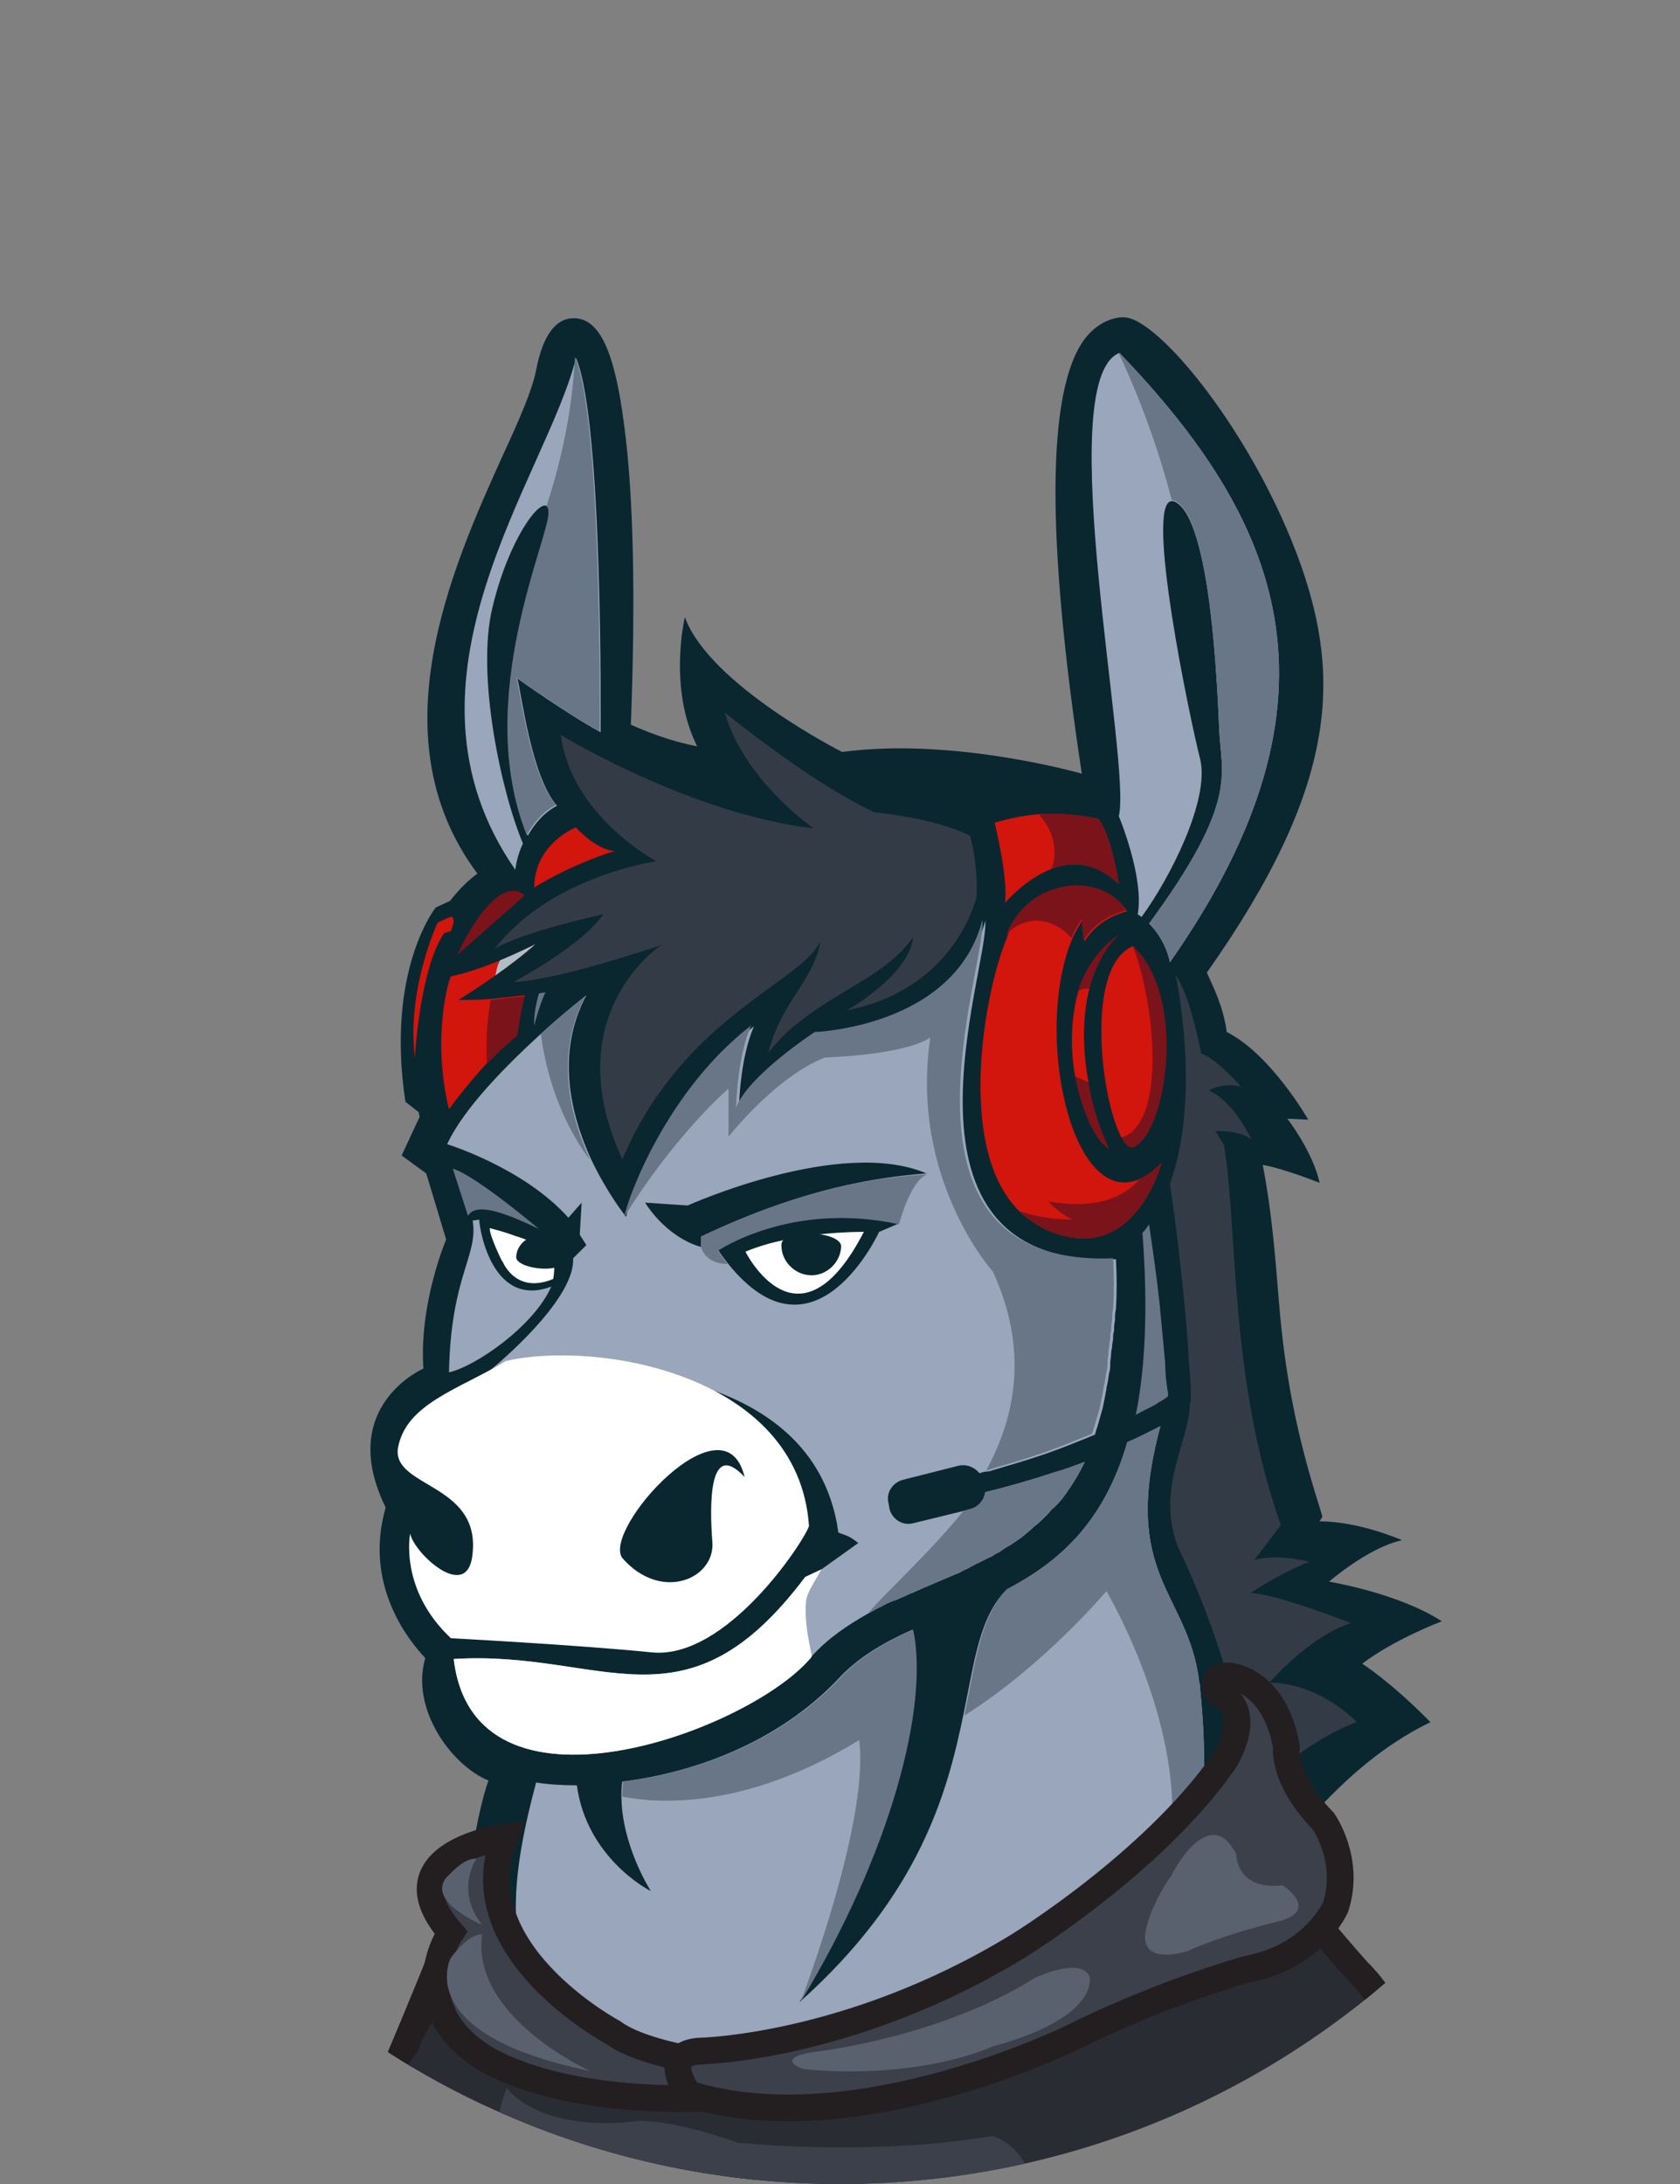 <svg width="90" height="117" viewBox="0 0 90 117" fill="none" xmlns="http://www.w3.org/2000/svg">
<rect x="0" y="0" width="90" height="117" fill="#808080" stroke="none"/>
<g clip-path="url(#clip0)">
<g clip-path="url(#clip1)">
<path d="M31.461 92.612C31.461 92.612 28.416 91.4 24.406 102.966C24.406 102.966 20.194 113.573 18.215 117.311C18.215 117.311 14.561 123.321 21.361 128.675C21.361 128.675 29.837 130.493 33.694 125.493C33.694 125.493 41.103 115.543 43.387 109.835" fill="#B70F70"/>
<path d="M31.461 92.612C31.461 92.612 28.416 91.4 24.406 102.966C24.406 102.966 20.194 113.573 18.215 117.311C18.215 117.311 14.561 123.321 21.361 128.675C21.361 128.675 29.837 130.493 33.694 125.493C33.694 125.493 41.103 115.543 43.387 109.835" stroke="#231F20" stroke-width="1.433" stroke-miterlimit="10"/>
<path d="M30.394 104.734C30.394 104.734 29.582 110.34 22.68 120.442C22.68 120.442 19.584 122.967 19.99 118.624C19.99 118.624 21.157 114.583 27.095 103.168C27.095 103.168 31.206 99.935 30.394 104.734Z" fill="#D42486"/>
<path d="M36.08 121.503C36.08 121.503 35.115 123.675 33.288 127.614C33.288 127.614 27.401 139.888 23.697 139.737L22.073 141.959C22.073 141.959 21.413 142.919 20.651 142.767C18.368 142.363 13.039 140.999 10.4 137.211C10.4 137.211 10.095 135.999 11.618 133.878C11.618 133.878 8.827 132.413 11.821 127.766C11.821 127.766 15.678 119.331 19.027 116.351" fill="#B70F70"/>
<path d="M36.08 121.503C36.08 121.503 35.115 123.675 33.288 127.614C33.288 127.614 27.401 139.888 23.697 139.737L22.073 141.959C22.073 141.959 21.413 142.919 20.651 142.767C18.368 142.363 13.039 140.999 10.4 137.211C10.4 137.211 10.095 135.999 11.618 133.878C11.618 133.878 8.827 132.413 11.821 127.766C11.821 127.766 15.678 119.331 19.027 116.351" stroke="#231F20" stroke-width="1.433" stroke-miterlimit="10"/>
<path d="M26.539 108.269C29.127 111.502 31.36 113.472 45.063 112.563C65.82 110.542 66.378 97.258 76.63 92.258C74.498 90.086 72.976 89.127 72.976 89.127C74.701 87.813 77.239 86.854 77.239 86.854C74.904 85.338 71.2 84.732 71.2 84.732C71.2 84.732 73.28 82.914 75.107 82.51C75.107 82.51 72.824 81.5 70.692 81.5L70.844 81.247L70.692 80.742C69.423 76.752 68.814 73.469 68.51 69.681C68.307 67.155 68.104 64.731 67.647 62.407C68.814 62.609 70.692 63.367 70.692 63.367C70.337 61.7 68.966 59.932 68.966 59.932L70.083 59.983C70.083 59.983 68.104 56.498 65.719 55.286C65.516 53.821 64.957 52.811 64.653 52.104C71.707 42.103 71.809 36.294 69.677 30.233C67.19 23.263 62.065 17.05 60.237 17C60.187 17 60.085 17 60.034 17C59.527 17.05 58.766 17.303 58.106 18.162C56.076 20.889 56.025 28.718 57.954 41.446C57.954 41.446 51.102 39.476 45.114 40.285C45.114 40.285 38.009 36.698 36.689 33.062C36.689 33.062 35.776 36.85 37.349 39.981C35.979 39.729 34.558 39.173 33.796 38.82C34.05 32.153 33.949 26.597 33.441 22.808C32.934 18.818 32.122 17.101 30.802 17.05C29.787 17 29.076 17.96 28.721 19.828C28.518 20.889 27.808 22.506 26.945 24.374C24.204 30.435 20.144 39.527 25.575 46.8C24.814 47.356 24.357 47.962 24.103 48.265L23.342 48.618C23.342 48.618 20.652 51.952 21.718 59.023L22.428 59.579L22.479 59.831L21.515 61.902L22.834 62.862L23.9 66.398C23.494 67.408 22.479 70.337 22.682 73.317C22.682 73.317 18.013 75.338 20.652 80.742V80.793C19.485 84.884 21.87 87.864 22.783 88.824C21.971 91.602 24.255 94.632 26.184 95.39C26.082 95.289 23.443 104.38 26.539 108.269Z" fill="#0A2730"/>
<path d="M59.935 43.719C59.935 43.719 61.306 47.002 60.95 48.972C60.95 48.972 61.001 49.023 61.153 49.124C62.676 47.053 64.807 42.861 64.3 40.689C63.742 38.517 61.306 26.849 62.777 26.849C62.828 26.849 62.879 26.849 62.98 26.9C64.858 27.91 65.213 36.749 65.315 39.123C65.416 41.497 66.381 42.911 61.559 49.477C61.965 49.881 62.473 50.588 62.676 51.548C72.775 37.153 68.411 27.708 59.986 18.919H59.935C56.332 20.485 60.646 40.992 59.935 43.719Z" fill="#99A6BB"/>
<path d="M27.608 46.598C27.608 46.598 27.658 45.942 28.014 45.184C26.897 42.557 25.476 36.193 26.39 32.506C27.252 28.92 28.927 26.647 29.333 27.152C29.384 27.203 29.435 27.304 29.435 27.506C29.485 28.819 25.324 37.456 28.267 44.78C28.623 44.174 29.079 43.568 29.841 43.164C28.42 41.547 27.912 36.901 27.709 36.345C27.709 36.345 30.399 38.264 32.175 39.224C32.175 39.224 32.327 22.556 30.856 19.172C29.282 25.536 20.553 36.446 27.608 46.598Z" fill="#99A6BB"/>
<path d="M53.843 48.366C53.843 48.366 54.909 47.103 56.33 46.547C57.396 46.143 58.665 46.143 59.934 47.356C59.934 47.356 59.528 44.628 58.817 43.87C58.817 43.87 57.498 43.517 55.67 43.618C54.96 43.669 54.148 43.82 53.285 44.073C53.285 44.123 53.996 46.851 53.843 48.366Z" fill="#D2150D"/>
<path d="M35.422 50.639C35.169 50.79 29.84 54.528 33.342 62.104C36.184 55.387 41.462 53.164 43.39 51.194C43.644 50.942 43.796 50.689 43.949 50.437C43.593 52.558 41.868 53.619 41.157 56.397C41.462 55.993 41.817 55.639 42.172 55.286C42.375 55.084 42.578 54.932 42.781 54.781C45.014 52.962 47.552 52.205 48.922 50.184C48.719 52.255 45.37 54.124 45.37 54.124C51.257 52.962 52.322 48.012 52.322 48.012C52.373 46.043 51.967 44.78 51.967 44.78C50.14 43.82 46.841 43.517 46.841 43.517C44.913 42.608 42.832 41.194 41.259 40.032C39.787 38.971 38.823 38.163 38.823 38.163C39.888 41.85 43.593 44.376 43.593 44.376C36.996 43.618 30.043 39.375 30.043 39.375C30.601 43.719 35.169 46.144 35.169 46.144C35.169 46.144 29.535 46.901 26.49 50.841C27.911 49.932 32.327 48.972 32.327 48.972C31.159 50.689 27.505 52.609 27.505 52.609C29.941 52.508 35.016 50.74 35.422 50.639Z" fill="#333C46"/>
<path d="M24.308 88.874C25.374 98.067 39.838 92.864 43.34 88.925C43.391 88.874 43.441 88.824 43.492 88.723C44.355 87.763 45.421 87.056 46.486 86.45C46.689 86.349 46.842 86.248 47.045 86.147C47.095 86.096 47.197 86.096 47.248 86.046C47.501 85.894 47.755 85.793 48.06 85.692C48.263 85.591 48.415 85.54 48.618 85.439C48.719 85.389 48.821 85.338 48.872 85.338C49.075 85.237 49.227 85.187 49.43 85.086C50.039 84.833 50.597 84.581 51.206 84.328C51.358 84.278 51.46 84.227 51.612 84.126C51.764 84.076 51.866 84.025 52.018 83.924C52.17 83.874 52.272 83.773 52.424 83.722C52.526 83.672 52.627 83.621 52.729 83.571C52.779 83.571 52.779 83.52 52.83 83.52C52.881 83.47 52.983 83.47 53.033 83.419C53.185 83.369 53.287 83.268 53.389 83.217C53.541 83.167 53.642 83.066 53.794 82.965C53.896 82.914 53.947 82.864 54.048 82.813C54.099 82.813 54.099 82.763 54.15 82.763C54.251 82.662 54.404 82.611 54.505 82.51C54.759 82.359 54.962 82.156 55.215 81.954C55.317 81.853 55.419 81.752 55.571 81.651C55.774 81.449 56.028 81.247 56.23 80.995C56.281 80.944 56.332 80.843 56.434 80.793C56.484 80.742 56.535 80.692 56.586 80.641C56.636 80.591 56.687 80.54 56.738 80.49C56.789 80.389 56.89 80.338 56.941 80.237C56.992 80.187 57.042 80.086 57.093 80.035C57.449 79.53 57.804 78.974 58.108 78.318C57.55 78.52 57.042 78.722 56.484 78.873C55.266 79.277 54.048 79.631 52.779 79.934C52.729 80.338 52.424 80.742 51.968 80.843L51.612 80.944L48.922 81.601C48.364 81.752 47.806 81.399 47.654 80.843L47.603 80.54C47.451 79.984 47.806 79.429 48.364 79.277L51.358 78.52C51.815 78.419 52.221 78.621 52.475 78.924C52.627 78.873 52.779 78.823 52.983 78.823C53.998 78.52 55.063 78.217 56.078 77.863C56.941 77.56 57.804 77.207 58.667 76.853V76.802C58.717 76.701 58.717 76.6 58.768 76.499C58.87 76.146 58.971 75.792 59.073 75.439C59.123 75.186 59.174 74.934 59.225 74.681C59.225 74.58 59.276 74.479 59.276 74.378C59.276 74.277 59.326 74.176 59.326 74.126C59.377 73.924 59.377 73.722 59.428 73.519C59.479 73.368 59.479 73.166 59.479 73.014C59.479 72.863 59.529 72.661 59.529 72.459C59.529 72.358 59.58 72.206 59.58 72.105C59.58 71.954 59.631 71.802 59.631 71.701C59.631 71.55 59.631 71.449 59.682 71.297C59.682 71.145 59.682 70.944 59.732 70.741C59.732 70.539 59.732 70.337 59.783 70.135C59.834 69.277 59.834 68.418 59.783 67.458C46.994 67.963 53.033 51.801 52.779 49.326C51.308 55.084 43.797 55.336 43.797 55.336C43.797 55.336 40.244 57.66 39.584 59.377C39.584 59.377 39.635 56.65 40.396 54.983C35.829 58.367 33.748 64.074 33.545 65.186C33.494 65.135 32.53 63.923 31.667 62.104C30.602 59.781 29.739 56.447 31.413 53.316C31.363 53.366 30.297 54.175 29.028 55.336C27.201 57.003 24.867 59.326 23.953 61.296C23.953 61.296 28.064 62.559 30.449 65.236L31.16 64.428L31.058 66.145L31.413 66.701L30.703 67.408C30.805 69.327 27.658 72.257 26.186 73.469C28.977 73.065 43.543 72.055 44.913 82.106C45.319 82.257 45.471 82.257 45.979 82.662L44 84.076L43.137 84.48C36.691 93.066 32.327 88.369 24.308 88.874ZM37.554 66.246V66.802C35.626 66.246 34.56 64.428 34.56 64.428L36.844 64.579C36.844 64.579 45.015 60.892 49.633 62.862C47.045 63.064 43.086 63.62 37.554 66.246ZM47.095 65.994C47.095 65.994 43.644 73.519 38.975 67.66C38.823 67.458 38.62 67.206 38.468 66.953C38.468 66.953 42.376 64.276 48.161 65.539L47.095 65.994Z" fill="#99A6BB"/>
<path d="M25.322 83.167C25.119 85.945 22.176 83.217 21.973 82.156C21.973 82.156 21.364 85.136 24.155 87.763C24.155 87.763 30.905 88.116 34.914 88.52C38.923 88.925 43.085 82.56 43.339 81.752C42.78 73.519 31.818 71.802 27.098 72.913C24.612 74.428 21.719 75.186 21.313 77.611C21.059 79.681 25.677 79.479 25.322 83.167ZM39.888 79.126C37.959 77.055 38.01 80.641 38.162 82.611C38.314 84.581 35.422 85.844 33.341 83.47C32.224 81.954 38.822 74.631 39.888 79.126Z" fill="white"/>
<path d="M28.876 65.842C28.876 65.842 25.476 62.963 24.258 62.609L25.07 65.135C25.476 64.428 26.897 64.882 28.876 65.842Z" fill="#687688"/>
<path d="M29.534 68.923C28.57 71.095 25.423 73.216 24.053 73.519C24.154 68.317 25.626 67.307 25.322 65.388L25.677 65.337C25.626 65.337 26.184 70.186 29.534 68.923Z" fill="#99A6BB"/>
<path d="M24.053 59.427C24.053 59.427 24.916 58.215 26.083 56.952C26.59 56.397 27.149 55.892 27.707 55.437C27.707 55.437 27.91 53.972 28.113 53.316C28.113 53.316 27.25 53.417 26.286 53.518C25.677 53.568 25.068 53.568 24.56 53.568C24.56 53.568 25.474 53.013 26.54 52.255C27.25 51.75 28.062 51.144 28.671 50.588C28.57 50.639 27.758 51.043 26.793 51.447C25.931 51.8 24.916 52.154 24.154 52.306C24.104 52.306 23.088 55.437 24.053 59.427Z" fill="#D2150D"/>
<path d="M32.934 45.588C31.919 45.538 30.853 44.325 30.853 44.325C30.853 44.325 28.62 45.184 28.62 47.558C28.569 47.558 30.498 46.346 32.934 45.588Z" fill="#D2150D"/>
<path d="M24.51 51.144C24.51 51.144 27.047 48.921 28.113 47.962C26.844 46.901 25.169 49.629 24.51 51.144Z" fill="#7B131B"/>
<path d="M29.23 53.164L28.875 53.215C28.875 53.215 28.57 54.175 28.621 54.932C28.621 54.882 29.027 53.467 29.23 53.164Z" fill="#687688"/>
<path d="M54.605 64.882C54.961 65.236 55.367 65.489 55.773 65.741C60.695 68.216 62.218 62.306 62.218 62.306C61.812 62.711 61.406 63.014 61.051 63.165C57.346 64.781 55.367 55.185 57.447 50.285C57.6 49.932 57.803 49.578 58.006 49.275C58.006 49.275 58.006 49.73 58.107 50.437C58.107 50.437 58.716 49.225 60.391 48.821C59.071 46.8 55.214 47.053 53.946 50.184C53.946 50.184 53.946 50.184 53.946 50.235C52.778 52.962 51.154 61.498 54.605 64.882Z" fill="#D2150D"/>
<path d="M57.6 57.66C57.956 59.579 58.717 61.195 59.427 61.549C58.971 60.589 58.514 59.327 58.311 57.963C58.006 56.346 57.956 54.528 58.362 52.962C58.666 51.851 59.174 50.791 59.986 50.033C58.869 50.791 58.159 51.851 57.753 53.063C57.347 54.579 57.347 56.245 57.6 57.66Z" fill="#7B131B"/>
<path d="M60.088 60.943C60.291 61.347 60.545 61.549 60.748 61.448C62.524 60.64 63.59 53.316 60.697 50.689C58.109 51.75 58.972 58.922 60.088 60.943Z" fill="#7B131B"/>
<path d="M61.558 49.477C61.964 49.881 62.471 50.588 62.674 51.548C72.773 37.153 68.409 27.708 59.984 18.919H59.934C61.304 21.849 62.217 24.627 62.776 26.799C62.826 26.799 62.877 26.799 62.979 26.849C64.856 27.859 65.212 36.698 65.313 39.072C65.415 41.446 66.379 42.911 61.558 49.477Z" fill="#687688"/>
<path d="M60.088 60.943C62.474 60.185 61.915 53.922 60.697 50.689C58.109 51.75 58.972 58.922 60.088 60.943Z" fill="#D2150D"/>
<path d="M53.893 50.083C54.349 49.578 55.009 49.275 55.669 49.326C56.329 49.376 56.938 49.73 57.394 50.235C57.547 49.881 57.75 49.528 57.953 49.225C57.953 49.225 57.953 49.679 58.054 50.386C58.054 50.386 58.663 49.174 60.338 48.77C59.018 46.699 55.161 46.952 53.893 50.083Z" fill="#7B131B"/>
<path d="M63.742 75.186C63.792 75.135 63.792 74.984 63.792 74.984V74.933V74.832V74.63C63.792 74.075 63.742 73.519 63.691 72.964C63.64 71.852 63.538 70.741 63.437 69.681C63.234 67.559 62.98 65.488 62.676 63.417C64.401 58.619 62.98 52.255 62.98 52.255C63.742 53.215 64.351 56.447 64.351 56.447C65.163 56.7 66.482 58.215 66.482 58.215C65.467 57.962 64.757 58.417 64.757 58.417C66.127 59.023 67.04 61.044 67.04 61.044C66.431 60.538 65.112 60.589 65.112 60.589L65.569 61.347C66.33 65.892 65.822 73.772 68.614 81.702L67.193 83.57C68.563 83.217 70.136 83.671 70.136 83.671C68.664 84.227 66.99 85.338 66.99 85.338C68.411 85.389 72.369 86.955 72.369 86.955C70.136 87.662 68.005 90.137 68.005 90.137C70.796 90.187 72.674 92.258 72.674 92.258C69.882 93.268 66.99 96.097 66.99 96.097C66.381 89.329 63.183 83.065 63.082 82.813C61.914 79.631 63.742 77.206 63.742 75.186Z" fill="#333C46"/>
<path d="M34.457 109.886C48.109 111.401 57.295 106.603 61.863 101.754C62.472 101.097 63.03 100.39 63.487 99.734C64.654 97.915 64.654 94.077 64.299 90.541C64.299 90.389 64.299 90.288 64.248 90.137C63.69 85.288 59.985 84.48 62.167 76.399C61.558 76.702 61 77.005 60.391 77.257C59.122 81.651 56.635 83.722 53.946 85.137C52.474 86.601 52.22 88.925 51.611 91.854C50.748 96.046 49.276 101.501 42.831 107.259C47.703 99.229 49.733 91.349 48.87 87.308C47.399 87.965 45.978 88.773 44.912 89.935C41.613 93.42 37.045 94.986 33.341 95.44C33.29 95.693 33.29 95.945 33.29 96.198C33.29 98.774 34.762 101.148 34.863 101.299C34.711 101.249 31.412 99.481 30.905 95.642C30.093 95.642 29.331 95.592 28.722 95.491C26.997 101.906 26.337 108.472 34.457 109.886Z" fill="#99A6BB"/>
<path d="M51.66 91.905C55.923 89.228 59.273 85.238 59.273 85.238C59.273 85.238 65.008 94.885 61.861 101.754C62.47 101.097 63.028 100.39 63.485 99.734C64.652 97.915 64.652 94.077 64.297 90.541C64.297 90.389 64.297 90.288 64.246 90.137C63.688 85.288 59.983 84.48 62.166 76.399C61.556 76.702 60.998 77.005 60.389 77.257C59.12 81.651 56.634 83.722 53.944 85.137C52.523 86.601 52.269 88.975 51.66 91.905Z" fill="#687688"/>
<path d="M54.605 64.882C54.961 65.236 55.367 65.489 55.773 65.741C60.696 68.216 62.218 62.306 62.218 62.306C61.812 62.711 61.406 63.014 61.051 63.165C61.051 63.165 61.051 63.216 61 63.216C60.543 63.771 59.883 64.125 59.173 64.327C58.209 64.579 57.143 64.529 56.179 64.377C56.534 64.781 56.991 65.085 57.447 65.337C56.483 65.337 55.519 65.186 54.605 64.882Z" fill="#7B131B"/>
<path d="M33.34 96.249C35.167 96.602 39.836 97.006 46.028 93.218C46.586 97.562 42.983 107.007 42.881 107.26C47.753 99.229 49.783 91.349 48.92 87.309C47.449 87.965 46.028 88.773 44.962 89.935C41.663 93.42 37.095 94.986 33.391 95.441C33.34 95.744 33.34 95.996 33.34 96.249Z" fill="#687688"/>
<path d="M56.382 44.881C56.535 45.436 56.535 45.992 56.332 46.547C57.397 46.143 58.666 46.143 59.935 47.356C59.935 47.356 59.529 44.628 58.818 43.87C58.818 43.87 57.499 43.517 55.672 43.618C55.976 44.022 56.23 44.376 56.382 44.881Z" fill="#7B131B"/>
<path d="M57.598 57.66C57.801 57.761 58.055 57.861 58.258 57.962C58.258 57.962 58.258 57.962 58.309 57.962C58.004 56.346 57.953 54.528 58.359 52.962C58.156 52.962 58.004 52.962 57.801 53.063C57.344 54.578 57.344 56.245 57.598 57.66Z" fill="#D2150D"/>
<path d="M28.214 44.729C28.569 44.123 29.026 43.517 29.787 43.113C28.366 41.497 27.859 36.85 27.656 36.294C27.656 36.294 30.346 38.214 32.122 39.173C32.122 39.173 32.274 22.505 30.802 19.121C30.65 22.202 29.99 24.93 29.28 27.102C29.33 27.152 29.381 27.253 29.381 27.455C29.432 28.819 25.321 37.456 28.214 44.729Z" fill="#687688"/>
<path d="M26.539 52.255C27.25 51.75 28.062 51.144 28.671 50.588C28.569 50.639 27.757 51.043 26.793 51.447C26.641 51.7 26.59 52.002 26.539 52.255Z" fill="#AFBEC6"/>
<path d="M26.083 57.003C26.59 56.447 27.148 55.942 27.707 55.488C27.707 55.488 27.91 54.023 28.113 53.366C28.113 53.366 27.25 53.467 26.286 53.568C26.083 54.68 26.032 55.841 26.083 57.003Z" fill="#7B131B"/>
<path d="M37.553 66.246V66.802C37.553 66.802 37.756 67.711 38.974 67.711C38.822 67.509 38.618 67.256 38.466 67.004C38.466 67.004 42.374 64.327 48.16 65.589C48.16 65.589 48.769 63.215 49.682 62.912C47.043 63.064 43.085 63.62 37.553 66.246Z" fill="#687688"/>
<path d="M31.616 62.155C30.55 59.831 29.687 56.498 31.362 53.366C31.311 53.417 30.245 54.225 28.977 55.387C29.129 56.649 29.687 59.579 31.616 62.155Z" fill="#687688"/>
<path d="M46.486 86.45C46.689 86.349 46.842 86.248 47.045 86.147C47.095 86.096 47.197 86.096 47.248 86.046C47.501 85.894 47.755 85.793 48.06 85.692C48.263 85.591 48.415 85.541 48.618 85.44C48.719 85.389 48.821 85.339 48.872 85.339C49.075 85.238 49.227 85.187 49.43 85.086C50.039 84.834 50.597 84.581 51.206 84.328C51.358 84.278 51.46 84.227 51.612 84.126C51.764 84.076 51.866 84.025 52.018 83.924C52.17 83.874 52.272 83.773 52.424 83.722C52.526 83.672 52.627 83.621 52.729 83.571C52.779 83.571 52.779 83.52 52.83 83.52C52.881 83.47 52.982 83.47 53.033 83.419C53.185 83.369 53.287 83.268 53.388 83.217C53.541 83.167 53.642 83.066 53.794 82.965C53.896 82.914 53.947 82.864 54.048 82.813C54.099 82.813 54.099 82.763 54.15 82.763C54.251 82.662 54.403 82.611 54.505 82.51C54.759 82.359 54.962 82.156 55.215 81.954C55.317 81.853 55.418 81.752 55.571 81.651C55.774 81.449 56.028 81.247 56.23 80.995C56.281 80.944 56.332 80.843 56.434 80.793C56.484 80.742 56.535 80.692 56.586 80.641C56.636 80.591 56.687 80.54 56.738 80.49C56.789 80.389 56.89 80.338 56.941 80.237C56.992 80.187 57.042 80.086 57.093 80.035C57.449 79.53 57.804 78.975 58.108 78.318C57.55 78.52 57.042 78.722 56.484 78.874C55.266 79.278 54.048 79.631 52.779 79.934C52.729 80.338 52.424 80.742 51.967 80.843L51.612 80.944C49.684 83.318 47.552 85.187 46.486 86.45Z" fill="#687688"/>
<path d="M33.445 65.185C36.237 60.69 39.028 58.316 39.028 58.316V60.892C39.028 60.892 41.565 57.66 44.204 56.649C44.204 56.649 48.315 56.548 49.838 55.589C48.721 63.165 53.187 68.115 53.187 68.115C55.116 72.307 54.405 75.893 52.832 78.772C53.847 78.469 54.913 78.166 55.928 77.813C56.791 77.51 57.653 77.156 58.516 76.802V76.752C58.567 76.651 58.567 76.55 58.618 76.449C58.719 76.095 58.821 75.742 58.922 75.388C58.973 75.136 59.024 74.883 59.074 74.631C59.074 74.53 59.125 74.428 59.125 74.328C59.125 74.227 59.176 74.126 59.176 74.075C59.227 73.873 59.227 73.671 59.277 73.469C59.328 73.317 59.328 73.115 59.328 72.964C59.328 72.812 59.379 72.61 59.379 72.408C59.379 72.307 59.43 72.156 59.43 72.055C59.43 71.903 59.48 71.752 59.48 71.651C59.48 71.499 59.48 71.398 59.531 71.246C59.531 71.095 59.531 70.893 59.582 70.691C59.582 70.489 59.582 70.287 59.633 70.085C59.683 69.226 59.683 68.368 59.633 67.408C46.843 67.913 52.883 51.75 52.629 49.275C51.157 55.033 43.646 55.286 43.646 55.286C43.646 55.286 40.094 57.609 39.434 59.326C39.434 59.326 39.485 56.599 40.246 54.932C35.78 58.367 33.648 64.074 33.445 65.185Z" fill="#687688"/>
<path d="M24.103 49.124L23.443 49.427C23.443 49.427 21.769 53.013 22.225 56.649C22.225 56.649 22.479 51.902 23.799 49.982L24.154 49.881C24.154 49.881 24.509 49.073 24.103 49.124Z" fill="#D2150D"/>
<path d="M24.307 88.874C25.372 98.067 39.836 92.864 43.338 88.925C43.389 88.874 43.44 88.824 43.49 88.723C43.287 87.712 43.084 86.753 43.186 85.743C43.237 85.288 43.744 84.581 43.998 84.076L43.135 84.48C36.69 93.066 32.325 88.369 24.307 88.874Z" fill="white"/>
<path d="M62.421 73.014C62.319 71.954 62.218 70.843 62.116 69.782C61.964 68.368 61.761 67.004 61.558 65.59C61.457 65.741 61.355 65.893 61.203 66.044C61.507 70.085 61.355 73.267 60.848 75.792C61.203 75.59 61.558 75.439 61.913 75.237C62.116 75.085 62.37 74.984 62.522 74.833C62.522 74.833 62.573 74.833 62.573 74.782V74.631C62.472 74.075 62.421 73.519 62.421 73.014Z" fill="#687688"/>
<path d="M26.335 105.593C26.335 105.593 23.493 113.169 44.554 111.856C44.554 111.856 64.144 107.158 66.276 96.4C66.276 96.4 67.037 99.228 72.772 105.643C72.772 105.643 82.008 114.129 71.858 131.453C71.858 131.453 67.646 139.838 67.24 146.202C67.24 146.202 51 152.01 32.273 145.949C32.273 145.949 32.121 139.231 27.046 128.726C27.046 128.726 21.209 120.947 21.463 113.472C21.463 113.472 20.143 108.522 25.269 105.491C25.32 105.491 25.878 101.956 26.335 105.593Z" fill="#292C32" stroke="#231F20" stroke-width="1.433" stroke-miterlimit="10"/>
<path d="M22.734 109.482C23.191 108.977 25.627 107.966 25.677 108.673C26.185 113.926 26.134 130.897 22.429 123.473C22.429 123.473 16.999 116.048 22.734 109.482Z" fill="#292C32"/>
<path d="M28.01 130.14L26.538 123.422C26.335 122.311 26.081 121.2 25.827 120.089C25.574 118.977 25.371 117.816 25.015 116.704C24.711 117.866 24.609 119.078 24.609 120.24C24.609 121.402 24.762 122.614 25.015 123.776C25.269 124.937 25.624 126.049 26.081 127.16C26.589 128.17 27.198 129.231 28.01 130.14Z" fill="#231F20"/>
<path d="M27.146 111.856C27.146 111.856 28.821 114.28 34.2 113.624C34.2 113.624 35.773 113.472 39.529 114.785C39.529 114.785 46.634 115.543 53.13 114.432C53.13 114.432 56.023 115.038 55.211 119.483C55.211 119.483 54.145 128.524 42.219 131.251C42.219 131.251 39.529 138.726 31.916 138.575C31.916 138.625 24.152 119.23 27.146 111.856Z" fill="#3B404A"/>
<path d="M46.279 65.993C46.279 65.993 42.575 65.943 39.935 67.054C39.935 67.054 42.778 72.762 46.279 65.993Z" fill="white"/>
<path d="M27.349 66.195C27.349 66.195 27.958 67.205 26.893 67.508C26.893 67.508 27.552 69.377 29.633 68.518C29.633 68.518 29.735 68.114 29.684 67.205C29.633 67.255 28.161 66.195 27.349 66.195Z" fill="white"/>
<path d="M32.83 108.876C32.83 108.876 24.609 104.481 27.045 98.42C27.045 98.42 20.498 99.279 24.152 103.522C24.152 103.522 21.614 107.259 25.624 110.037C25.624 110.037 29.633 113.169 40.291 112.26C40.291 112.26 43.64 111.502 41.153 110.896C41.153 110.845 35.013 110.492 32.83 108.876Z" fill="#3B404A" stroke="#231F20" stroke-width="1.433" stroke-miterlimit="10"/>
<path d="M31.612 110.946C31.612 110.946 25.217 108.067 25.826 103.623C25.826 103.623 25.166 103.522 24.151 104.885C24.151 104.885 21.969 108.976 31.612 110.946Z" fill="#5A616E"/>
<path d="M25.523 99.582C25.523 99.582 24.355 101.249 25.827 103.118C25.827 103.118 22.884 101.905 23.898 100.592C23.898 100.643 24.812 99.481 25.523 99.582Z" fill="#5A616E"/>
<path d="M37.397 109.886C37.397 109.886 45.467 109.785 54.5 104.279C54.5 104.279 61.707 99.885 65.564 94.379C65.564 94.379 67.34 91.702 65.259 90.692C65.259 90.692 64.701 89.733 65.818 89.783C65.818 89.783 68.254 89.884 68.913 93.571C68.913 93.571 68.66 95.288 70.893 97.561C70.893 97.561 72.364 99.632 71.552 102.158C71.552 102.158 70.436 104.734 67.036 105.441C66.122 105.643 63.99 106.4 63.99 106.4C63.99 106.4 60.844 107.461 57.596 109.077C57.596 109.077 45.771 114.987 36.839 112.158C36.89 112.108 35.316 110.088 37.397 109.886Z" fill="#3B404A" stroke="#231F20" stroke-width="1.433" stroke-miterlimit="10"/>
<path d="M43.539 109.936C43.539 109.936 50.238 109.229 55.465 105.946C55.465 105.946 57.8 104.835 58.358 105.845C58.358 105.845 59.069 108.017 53.182 109.633C53.182 109.633 49.325 111.451 43.032 110.845C43.032 110.845 41.407 110.29 43.539 109.936Z" fill="#5A616E"/>
<path d="M66.224 99.329C66.224 99.329 66.224 101.299 68.711 100.996C68.711 100.996 70.741 102.309 68.558 102.915C68.558 102.915 65.869 103.522 63.585 104.532C63.585 104.532 61.149 105.34 61.352 103.572C61.352 103.572 61.504 102.259 62.773 100.441C62.773 100.39 64.803 96.501 66.224 99.329Z" fill="#5A616E"/>
<path d="M26.894 67.559C26.894 67.559 26.234 66.246 26.234 65.792C26.234 65.792 27.249 66.044 27.808 66.297C28.366 66.499 28.011 67.711 28.011 67.711L26.894 67.559Z" fill="white"/>
<path d="M30.142 67.559C30.091 68.267 27.554 67.963 27.655 67.307C27.706 66.6 28.366 66.145 29.026 66.196C29.685 66.246 30.193 66.852 30.142 67.559Z" fill="#0A2730"/>
<path d="M41.866 66.65C41.917 65.792 45.114 65.943 45.063 66.802C45.012 67.66 44.251 68.368 43.388 68.317C42.526 68.266 41.815 67.509 41.866 66.65Z" fill="#0A2730"/>
<path d="M35.828 119.735C35.523 120.745 35.726 126.857 35.624 127.009C35.523 127.16 36.031 128.726 36.386 129.281C36.792 129.787 42.222 127.716 42.222 127.716L40.75 121.958C40.75 121.958 39.481 117.967 37.604 118.826C35.828 119.735 35.828 119.735 35.828 119.735Z" fill="#146CAE" stroke="#0A2730" stroke-width="1.911" stroke-miterlimit="10"/>
<path d="M73.582 108.017C73.582 108.017 77.083 110.946 76.17 118.422C76.17 118.422 76.068 124.079 75.256 132.362C75.256 132.362 74.444 138.726 68.862 140.14C68.862 140.14 58.153 142.615 57.037 131.807C57.037 131.807 56.885 124.634 58.559 116.199" fill="#B70F70"/>
<path d="M73.583 108.019C74.192 108.726 74.548 109.585 74.852 110.443C75.157 111.302 75.309 112.161 75.41 113.07L75.461 113.726C75.461 113.928 75.461 114.181 75.461 114.383C75.512 114.838 75.512 115.242 75.563 115.696C75.563 116.151 75.563 116.605 75.563 117.01L75.461 118.323V118.373V118.424C75.36 121.808 75.157 125.242 74.903 128.677L74.649 131.253L74.598 131.91L74.548 132.213V132.364V132.516C74.497 132.92 74.395 133.273 74.243 133.677C73.786 135.243 72.974 136.657 71.858 137.769C70.741 138.829 69.27 139.536 67.696 139.637C66.072 139.789 64.397 139.688 62.926 139.132C61.454 138.627 60.135 137.668 59.322 136.304C58.46 134.991 58.054 133.374 57.851 131.758V131.809C57.851 130.546 57.901 129.233 57.952 127.919C58.003 127.263 58.054 126.606 58.054 126C58.054 125.343 58.054 124.687 58.104 124.03C58.206 121.404 58.358 118.828 58.663 116.201C58.307 117.464 57.952 118.727 57.698 120.04C57.394 121.303 57.14 122.616 56.937 123.929C56.836 124.586 56.734 125.242 56.633 125.899C56.582 126.202 56.531 126.556 56.531 126.859C56.48 127.212 56.48 127.515 56.48 127.869C56.43 129.182 56.379 130.495 56.379 131.859V131.91V131.96C56.582 133.728 57.039 135.546 58.054 137.163C59.069 138.779 60.693 139.991 62.469 140.597C64.245 141.203 66.123 141.355 67.899 141.153C69.777 141.001 71.604 140.143 72.974 138.829C74.345 137.516 75.207 135.849 75.766 134.082C75.918 133.627 76.019 133.223 76.07 132.718L76.121 132.516C76.121 132.415 76.121 132.415 76.121 132.314L76.172 132.011L76.222 131.354L76.476 128.778C76.781 125.343 76.984 121.909 77.034 118.424V118.525L77.187 117.111C77.187 116.605 77.237 116.151 77.187 115.646C77.136 115.141 77.187 114.686 77.085 114.181C77.034 113.928 76.984 113.726 76.933 113.474L76.73 112.767C76.425 111.858 76.07 110.948 75.563 110.14C74.954 109.332 74.345 108.575 73.583 108.019Z" fill="#231F20"/>
<path d="M59.27 126.958C59.27 126.958 64.497 127.008 66.984 131.099C66.984 131.099 70.993 114.027 64.954 112.967C64.954 113.017 58.762 111.906 59.27 126.958Z" fill="#D42486"/>
</g>
</g>
<defs>
<clipPath id="clip0">
<path d="M90 0H0V72C0 96.853 20.147 117 45 117V117C69.853 117 90 96.853 90 72V0Z" fill="white"/>
</clipPath>
<clipPath id="clip1">
<rect width="98.406" height="171.882" fill="white" transform="translate(6.594 17)"/>
</clipPath>
</defs>
</svg>
